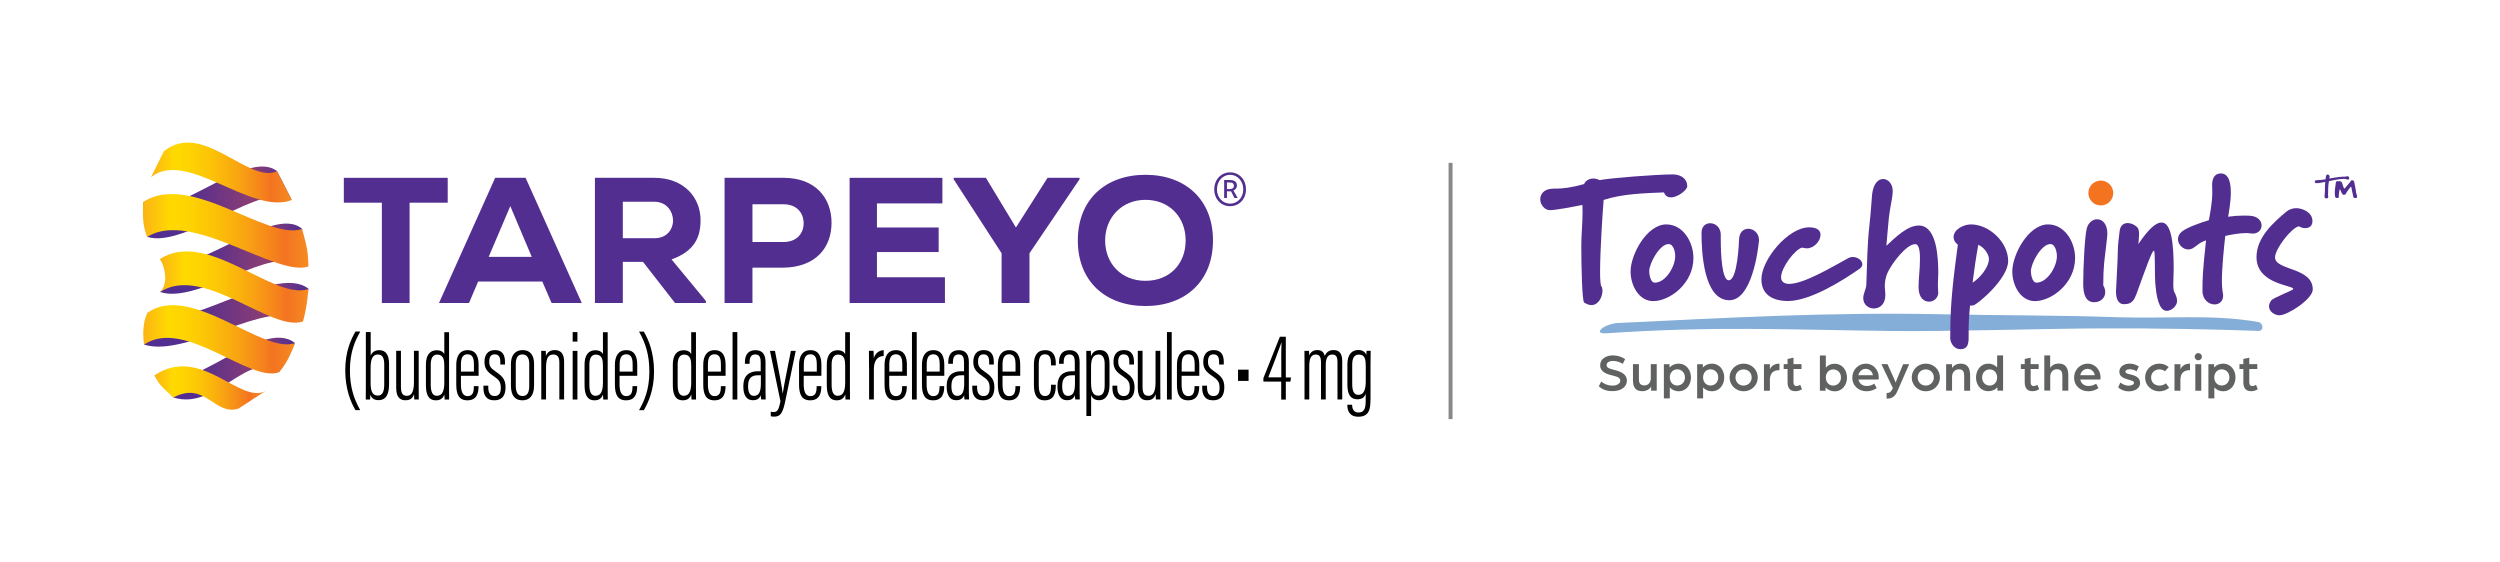 <?xml version="1.0" encoding="utf-8"?>
<!-- Generator: Adobe Illustrator 27.0.0, SVG Export Plug-In . SVG Version: 6.00 Build 0)  -->
<svg version="1.1" id="Layer_1" xmlns="http://www.w3.org/2000/svg" xmlns:xlink="http://www.w3.org/1999/xlink" x="0px" y="0px"
	 viewBox="0 0 315.5 70.89" style="enable-background:new 0 0 315.5 70.89;" xml:space="preserve">
<style type="text/css">
	.st0{fill:#84ADD8;}
	.st1{fill:#522E91;}
	.st2{fill:#F37321;}
	.st3{fill:#606262;}
	.st4{opacity:0.82;fill:#6D6E70;}
	.st5{fill:url(#SVGID_1_);}
	.st6{fill:url(#SVGID_00000147927704051079759040000008860760446316721554_);}
	.st7{fill:url(#SVGID_00000179630859414370783740000007616277453111664031_);}
	.st8{fill:url(#SVGID_00000107552911448554760190000011737137920613575048_);}
	.st9{fill:url(#SVGID_00000023970083228712758100000016563429931809493125_);}
	.st10{fill:url(#SVGID_00000057836666086402884220000013668502329027140248_);}
	.st11{fill:url(#SVGID_00000091001383617756869890000002327240810714490261_);}
	.st12{fill:url(#SVGID_00000141444061121755679200000006433115444717796227_);}
	.st13{fill:url(#SVGID_00000164500166449864290340000009818866041736902547_);}
</style>
<g>
	<path class="st0" d="M285.05,40.65c-5.75-1.04-11.73-0.4-17.9-0.62c-7.05-0.25-15.09-0.22-22.14-0.37
		c-14.05-0.29-26.71,0.43-40.76,1.1c-1.84,0.09-3.35,1.43-1.51,1.3c13.83-0.93,22.37-0.45,36.01-0.29
		c7.05,0.09,19.51-0.31,26.56-0.33c6.57-0.02,13.45,0.09,19.72,0.32C285.68,41.8,285.68,40.83,285.05,40.65L285.05,40.65z"/>
	<path class="st1" d="M210.87,24.91c-0.39,0-0.7-0.16-0.88-0.63c-2.51,0.11-5.16,0.16-7.61,0.95c-0.07,0.75-0.45,6.16-0.45,9.08
		c0,0.97,0.05,1.65,0.16,1.81c0.09,0.14,0.14,0.34,0.14,0.57c0,0.75-0.48,1.81-1.38,1.81c-0.27,0-0.57-0.09-0.93-0.32
		c-0.25-0.16-0.36-4.37-0.36-7.2c0-1.38,0.16-2.76,0.16-4.3c0-0.27-0.02-0.52-0.02-0.82c-1.22,0.25-3.38,0.66-4.1,0.66
		c-0.66,0-1.22-0.68-1.22-1.36c0-0.66,0.45-1.27,1.43-1.34c0.25-0.02,0.29-0.02,0.68-0.02c0.68,0,1.77-0.11,3.42-0.57
		c0.18-0.43,0.63-0.7,1.18-0.7c0.25,0,0.52,0.07,0.77,0.2c1.43-0.27,7.2-0.72,9.24-0.72c0.88,0,1.83,0.43,1.83,1.52
		C212.91,23.96,211.76,24.91,210.87,24.91z"/>
	<path class="st1" d="M208.63,38c-1.81,0-2.85-1.99-2.85-3.74c0-2.13,2.04-5.94,4.51-5.94c2.11,0,3.42,2.22,3.42,4.24
		C213.71,35.78,210.74,38,208.63,38z M210.58,30.8c-1.13,0-2.45,2.42-2.45,3.44c0,0.32,0.14,1.43,0.7,1.43
		c1.4,0,2.58-2.06,2.58-3.33C211.42,31.82,211.21,30.8,210.58,30.8z"/>
	<path class="st1" d="M218.24,37.89c-3.28,0-3.51-6.27-3.51-8.47c0-0.86,0.52-1.25,1.09-1.25c0.75,0,1.31,0.61,1.34,1.38v0.7
		c0,1.77,0.14,5.12,1,5.12c1.13,0,1.29-4.82,1.31-5.14c0.02-0.93,0.57-1.36,1.16-1.36c0.66,0,1.36,0.54,1.36,1.45
		C221.86,31.75,221.05,37.89,218.24,37.89z"/>
	<path class="st1" d="M222.29,35.24c0-2.45,3.35-6.55,6.03-6.55c0.66,0,1.43,0.18,1.43,0.95c0,0.77-0.82,1.7-1.72,1.7
		c-0.2,0-0.38-0.07-0.63-0.09c-0.88,0.25-2.63,2.51-2.63,3.76c0,0.54,0.43,0.82,1,0.82c1.97,0,5.71-2.31,7.5-3.26
		c0.16-0.09,0.36-0.14,0.54-0.14c0.61,0,1.22,0.43,1.22,0.91c0,0.2-0.09,0.39-0.34,0.57c-1.97,1.38-6.18,4.08-9.06,4.08
		C223.77,37.98,222.29,37.23,222.29,35.24z"/>
	<path class="st1" d="M243.43,38.07c-0.63,0-1.31-0.5-1.31-1.84c0-1,0.18-2.27,0.18-3.56c0-0.45,0-1.86-0.59-1.86
		c-1.13,0-2.92,2.4-3.44,3.49c-0.34,0.66-0.41,1.36-0.41,1.86c0,0.32,0.07,0.66,0.07,1.09c0,1.16-0.72,1.68-1.45,1.68
		c-0.68,0-1.34-0.48-1.34-1.31c0-0.59,0.36-1.09,0.39-1.7c0.11-2.92,0.11-4.96,0.39-7.48c0.2-1.74,0.25-3.06,0.34-3.92
		c0.16-1.38,0.79-1.93,1.38-1.93c0.63,0,1.22,0.59,1.22,1.52c0,0.86-0.32,1.9-0.48,3.33c-0.11,1.2-0.23,2.4-0.32,3.58
		c1.2-1.13,2.67-2.56,4.1-2.56c2.31,0,2.45,4.19,2.45,6.03c0,0.54-0.05,1-0.05,1.47c0,0.52,0.05,0.79,0.05,1.02
		C244.56,37.66,244.02,38.07,243.43,38.07z"/>
	<path class="st1" d="M249.07,38.52c-0.09,0.02-0.18,0.05-0.27,0.05c-0.07,0-0.11,0-0.18-0.02c-0.14,1.63-0.18,1.76-0.18,3.98
		c0,1.11-0.03,0.21-0.03,0.44c0,0.63-0.28,1.1-0.99,1.1c-0.82,0-1.21-0.74-1.29-1.23c-0.03-0.2,0,0.15,0-1.09
		c0-3.53,0.41-6.86,0.95-10.87c-0.36-0.27-0.54-0.61-0.54-0.95c0-1,1.29-1.61,2.2-1.61c2.27,0,4.69,2.22,4.69,4.62
		C253.42,35.21,249.55,38.41,249.07,38.52z M249.66,30.89c-0.29,1.59-0.52,3.17-0.72,4.78c0.82-0.5,2.06-1.86,2.06-3.01
		C251,32.2,250.52,31.27,249.66,30.89z"/>
	<path class="st1" d="M256.8,38c-1.81,0-2.85-1.99-2.85-3.74c0-2.13,2.04-5.94,4.51-5.94c2.11,0,3.42,2.22,3.42,4.24
		C261.87,35.78,258.91,38,256.8,38z M258.75,30.8c-1.13,0-2.45,2.42-2.45,3.44c0,0.32,0.14,1.43,0.7,1.43c1.4,0,2.58-2.06,2.58-3.33
		C259.59,31.82,259.38,30.8,258.75,30.8z"/>
	<path class="st1" d="M265.77,31.25c-0.16,1.45-0.34,2.29-0.34,4.76c0.18,0.29,0.25,0.61,0.25,0.86c0,0.79-0.66,1.27-1.38,1.27
		c-1,0-1.4-0.84-1.4-2.33c0-2.08,0.2-6.03,0.45-6.98c0.18-0.7,0.72-1.16,1.31-1.16c0.63,0,1.29,0.54,1.29,1.84
		C265.95,29.66,265.93,29.87,265.77,31.25z"/>
	<path class="st1" d="M268.08,38.39c-0.86,0-1.04-0.82-1.04-1.65c0-0.38,0.23-3.94,0.23-5.12c0-0.66,0.14-1.81,0.23-2.47
		c0.09-0.72,0.52-1,1-1c0.48,0,1,0.27,1.25,0.57c0.16,0.18,0.2,0.52,0.2,0.88c0,0.43-0.07,0.91-0.09,1.2
		c1.31-1.95,2.24-2.72,2.92-2.72c1.27,0,1.54,2.74,1.54,5.91c0,0.57-0.05,1.13-0.05,1.72c0,0.34,0,0.68,0.07,1.02
		c0.2,0.39,0.41,0.82,0.41,1.25c0,0.61-0.68,1.25-1.31,1.25c-1.06,0-1.31-2.15-1.4-3.01c-0.18-1.5,0-4.58-0.23-4.58
		c-0.23,0-1.02,2.24-2.17,5.41C269.35,37.82,269.08,38.39,268.08,38.39z"/>
	<path class="st1" d="M284.32,29.48c-0.27,0-0.57-0.07-0.75-0.07c-1.02,0-1.97,0.2-2.74,0.36c-0.16,1.36-0.43,4.03-0.43,5.75
		c0,0.97,0.16,1.54,0.16,1.77c0,0.77-0.52,1.13-1.09,1.13c-0.7,0-1.52-0.59-1.52-1.7c0-1.63,0.02-2.38,0.45-6.39
		c-0.7,0.23-0.86,0.43-1.59,0.95c-0.2,0.14-0.45,0.2-0.66,0.2c-0.68,0-1.29-0.63-1.29-1.29c0-0.34,0.14-0.68,0.5-0.97
		c0.63-0.52,2.51-1.18,3.4-1.43c0.11-0.63,0.43-2.2,0.43-3.49c0-0.32-0.02-0.63-0.02-0.91c0-0.7,0.18-1.5,1.11-1.5
		c0.97,0,1.25,1.13,1.25,2.38c0,1.22-0.25,2.54-0.34,3.08c0.66-0.09,1.25-0.14,1.86-0.14c0.29,0,0.59,0,0.93,0.02
		c0.97,0.07,1.43,0.66,1.43,1.22C285.41,28.98,285.03,29.46,284.32,29.48z"/>
	<path class="st1" d="M287.66,39.79c-0.54,0-1.31-0.43-1.31-1.13c0-0.2,0.07-0.45,0.27-0.73c0.25-0.38,2.79-1.27,2.79-1.47
		c0-0.48-4.64-0.57-4.64-4.01c0-2.49,2.13-4.37,3.78-5.75c0.32-0.27,0.82-0.43,1.22-0.43c0.86,0,2.06,0.57,2.06,1.61
		c0,0.48-0.23,0.91-0.91,0.91c-0.34,0-0.52-0.09-0.82-0.23c-0.97,0.23-2.99,2.85-2.99,3.92c0,1.68,4.76,1.22,4.76,4.05
		C291.87,37.73,288.72,39.79,287.66,39.79z"/>
	<circle class="st2" cx="265.12" cy="24.36" r="1.57"/>
	<g>
		<path class="st3" d="M201.77,48.75l0.3-0.6c0.36,0.29,0.8,0.51,1.46,0.51c0.47,0,0.95-0.22,0.95-0.62s-0.45-0.52-0.9-0.63
			c-0.81-0.19-1.64-0.45-1.64-1.32c0-0.82,0.78-1.24,1.59-1.24c0.63,0,1.12,0.18,1.56,0.47l-0.3,0.6c-0.39-0.25-0.8-0.37-1.25-0.37
			c-0.29,0-0.79,0.12-0.79,0.52c0,0.35,0.39,0.47,0.92,0.6c0.83,0.2,1.64,0.51,1.64,1.36c0,0.92-0.91,1.33-1.77,1.33
			C202.57,49.38,202.06,49.02,201.77,48.75z"/>
		<path class="st3" d="M206.08,47.99v-2.04h0.75v1.93c0,0.53,0.24,0.76,0.7,0.76c0.52,0,0.8-0.43,0.8-0.91v-1.78h0.75v3.35h-0.71
			v-0.51c-0.2,0.37-0.67,0.58-1.08,0.58C206.41,49.38,206.08,48.88,206.08,47.99z"/>
		<path class="st3" d="M209.98,45.96h0.72v0.42c0.27-0.31,0.68-0.49,1.15-0.49c0.92,0,1.55,0.78,1.55,1.74
			c0,0.97-0.63,1.75-1.55,1.75c-0.45,0-0.85-0.18-1.12-0.49v1.39h-0.75V45.96z M212.64,47.63c0-0.59-0.41-1.02-0.98-1.02
			c-0.53,0-0.93,0.42-0.93,1.02c0,0.59,0.39,1.02,0.93,1.02C212.23,48.65,212.64,48.22,212.64,47.63z"/>
		<path class="st3" d="M214.18,45.96h0.72v0.42c0.27-0.31,0.68-0.49,1.15-0.49c0.92,0,1.55,0.78,1.55,1.74
			c0,0.97-0.63,1.75-1.55,1.75c-0.45,0-0.85-0.18-1.12-0.49v1.39h-0.75V45.96z M216.84,47.63c0-0.59-0.41-1.02-0.98-1.02
			c-0.53,0-0.93,0.42-0.93,1.02c0,0.59,0.39,1.02,0.93,1.02C216.43,48.65,216.84,48.22,216.84,47.63z"/>
		<path class="st3" d="M218.27,47.64c0-0.98,0.79-1.75,1.78-1.75c0.99,0,1.78,0.77,1.78,1.75c0,0.97-0.79,1.74-1.78,1.74
			C219.06,49.38,218.27,48.6,218.27,47.64z M221.06,47.64c0-0.59-0.44-1.02-1.02-1.02c-0.58,0-1.02,0.43-1.02,1.02
			c0,0.58,0.44,1.02,1.02,1.02C220.62,48.65,221.06,48.22,221.06,47.64z"/>
		<path class="st3" d="M222.61,45.96h0.75v0.66c0.13-0.34,0.49-0.73,1.21-0.73v0.82c-0.74,0-1.21,0.35-1.21,1.23v1.37h-0.75V45.96z"
			/>
		<path class="st3" d="M225.59,48.23v-1.66h-0.49v-0.62h0.49V45.3l0.75-0.16v0.81h1.01v0.62h-1.01v1.68c0,0.36,0.17,0.47,0.36,0.47
			c0.26,0,0.49-0.16,0.49-0.16l0.22,0.56c-0.16,0.1-0.43,0.25-0.81,0.25C225.92,49.38,225.59,49,225.59,48.23z"/>
		<path class="st3" d="M230.39,48.89v0.42h-0.72v-4.45h0.75v1.53c0.26-0.31,0.66-0.49,1.12-0.49c0.92,0,1.55,0.78,1.55,1.75
			c0,0.96-0.63,1.74-1.55,1.74C231.08,49.38,230.66,49.2,230.39,48.89z M232.33,47.64c0-0.59-0.41-1.02-0.98-1.02
			c-0.54,0-0.93,0.43-0.93,1.02c0,0.6,0.4,1.02,0.93,1.02C231.92,48.65,232.33,48.22,232.33,47.64z"/>
		<path class="st3" d="M233.76,47.64c0-0.96,0.75-1.75,1.73-1.75c0.89,0,1.61,0.78,1.61,1.72c0,0.14-0.02,0.29-0.02,0.29h-2.54
			c0.11,0.54,0.54,0.81,1.04,0.81c0.34,0,0.69-0.1,0.96-0.29l0.3,0.56c-0.38,0.26-0.83,0.4-1.27,0.4
			C234.61,49.38,233.76,48.74,233.76,47.64z M236.36,47.35c-0.07-0.48-0.46-0.8-0.92-0.8c-0.43,0-0.81,0.32-0.91,0.8H236.36z"/>
		<path class="st3" d="M238.07,49.6c0.4,0,0.57-0.14,0.74-0.48l0.07-0.14l-1.45-3.03h0.77l0.81,1.79c0.1,0.22,0.22,0.53,0.22,0.53
			s0.15-0.39,0.22-0.56l0.73-1.75h0.76l-1.53,3.5c-0.35,0.78-0.93,0.85-1.32,0.85V49.6z"/>
		<path class="st3" d="M241.26,47.64c0-0.98,0.79-1.75,1.78-1.75c0.99,0,1.78,0.77,1.78,1.75c0,0.97-0.79,1.74-1.78,1.74
			C242.05,49.38,241.26,48.6,241.26,47.64z M244.05,47.64c0-0.59-0.44-1.02-1.02-1.02c-0.58,0-1.02,0.43-1.02,1.02
			c0,0.58,0.44,1.02,1.02,1.02C243.61,48.65,244.05,48.22,244.05,47.64z"/>
		<path class="st3" d="M245.6,45.96h0.75v0.48c0.25-0.37,0.64-0.55,1.08-0.55c0.91,0,1.2,0.6,1.2,1.5v1.92h-0.75v-1.83
			c0-0.55-0.12-0.87-0.68-0.87c-0.49,0-0.85,0.39-0.85,0.94v1.75h-0.75V45.96z"/>
		<path class="st3" d="M249.37,47.64c0-0.97,0.63-1.75,1.55-1.75c0.45,0,0.85,0.18,1.12,0.49v-1.53h0.75v4.45h-0.72v-0.42
			c-0.27,0.31-0.68,0.49-1.15,0.49C250,49.38,249.37,48.6,249.37,47.64z M252.04,47.64c0-0.59-0.39-1.02-0.93-1.02
			c-0.57,0-0.97,0.43-0.97,1.02c0,0.59,0.41,1.02,0.97,1.02C251.64,48.65,252.04,48.23,252.04,47.64z"/>
		<path class="st3" d="M255.52,48.23v-1.66h-0.49v-0.62h0.49V45.3l0.75-0.16v0.81h1.01v0.62h-1.01v1.68c0,0.36,0.17,0.47,0.36,0.47
			c0.26,0,0.49-0.16,0.49-0.16l0.22,0.56c-0.16,0.1-0.43,0.25-0.81,0.25C255.85,49.38,255.52,49,255.52,48.23z"/>
		<path class="st3" d="M257.98,44.85h0.75v1.58c0.24-0.37,0.63-0.55,1.08-0.55c0.88,0,1.21,0.58,1.21,1.5v1.92h-0.75v-1.83
			c0-0.55-0.15-0.87-0.7-0.87c-0.52,0-0.83,0.41-0.83,0.93v1.76h-0.75V44.85z"/>
		<path class="st3" d="M261.75,47.64c0-0.96,0.75-1.75,1.73-1.75c0.89,0,1.61,0.78,1.61,1.72c0,0.14-0.02,0.29-0.02,0.29h-2.54
			c0.11,0.54,0.54,0.81,1.04,0.81c0.34,0,0.69-0.1,0.96-0.29l0.3,0.56c-0.38,0.26-0.83,0.4-1.27,0.4
			C262.6,49.38,261.75,48.74,261.75,47.64z M264.36,47.35c-0.07-0.48-0.46-0.8-0.92-0.8c-0.43,0-0.81,0.32-0.91,0.8H264.36z"/>
		<path class="st3" d="M267.31,48.89l0.28-0.62c0.22,0.18,0.56,0.4,1.06,0.4c0.3,0,0.66-0.12,0.66-0.35c0-0.24-0.34-0.3-0.67-0.4
			c-0.64-0.18-1.18-0.37-1.18-1.02c0-0.66,0.67-1.01,1.26-1.01c0.5,0,0.83,0.13,1.2,0.35l-0.28,0.61c-0.3-0.17-0.58-0.25-0.91-0.25
			c-0.25,0-0.5,0.12-0.5,0.29c0,0.23,0.28,0.28,0.58,0.35c0.62,0.13,1.27,0.39,1.27,1.08c0,0.79-0.81,1.07-1.43,1.07
			C267.97,49.38,267.49,49.06,267.31,48.89z"/>
		<path class="st3" d="M270.71,47.64c0-0.98,0.79-1.75,1.78-1.75c0.46,0,0.88,0.16,1.2,0.43l-0.47,0.54
			c-0.17-0.16-0.42-0.24-0.72-0.24c-0.59,0-1.03,0.43-1.03,1.02c0,0.58,0.41,1.02,1.05,1.02c0.31,0,0.62-0.11,0.82-0.29l0.41,0.57
			c-0.33,0.28-0.78,0.45-1.27,0.45C271.5,49.38,270.71,48.61,270.71,47.64z"/>
		<path class="st3" d="M274.42,45.96h0.75v0.66c0.13-0.34,0.49-0.73,1.21-0.73v0.82c-0.74,0-1.21,0.35-1.21,1.23v1.37h-0.75V45.96z"
			/>
		<path class="st3" d="M276.97,45.02c0-0.25,0.2-0.46,0.45-0.46c0.25,0,0.46,0.21,0.46,0.46s-0.21,0.45-0.46,0.45
			C277.17,45.47,276.97,45.27,276.97,45.02z M277.05,45.96h0.75v3.35h-0.75V45.96z"/>
		<path class="st3" d="M278.7,45.96h0.72v0.42c0.27-0.31,0.68-0.49,1.15-0.49c0.92,0,1.55,0.78,1.55,1.74
			c0,0.97-0.63,1.75-1.55,1.75c-0.45,0-0.85-0.18-1.12-0.49v1.39h-0.75V45.96z M281.35,47.63c0-0.59-0.41-1.02-0.98-1.02
			c-0.53,0-0.93,0.42-0.93,1.02c0,0.59,0.39,1.02,0.93,1.02C280.94,48.65,281.35,48.22,281.35,47.63z"/>
		<path class="st3" d="M283.11,48.23v-1.66h-0.49v-0.62h0.49V45.3l0.75-0.16v0.81h1.01v0.62h-1.01v1.68c0,0.36,0.17,0.47,0.36,0.47
			c0.26,0,0.49-0.16,0.49-0.16l0.22,0.56c-0.16,0.1-0.43,0.25-0.81,0.25C283.44,49.38,283.11,49,283.11,48.23z"/>
	</g>
	<rect x="182.81" y="20.55" class="st4" width="0.5" height="32.34"/>
	<g>
		<path class="st1" d="M296.3,22.67c-0.04,0-0.1-0.01-0.15-0.04c-0.1-0.04-0.2-0.06-0.34-0.06c-0.13,0-0.3,0.02-0.53,0.04
			c-0.47,0.06-0.95,0.16-1.36,0.25c-0.04,0.19-0.07,0.42-0.09,0.66c-0.01,0.17-0.03,0.7-0.03,0.99v0.18
			c0.01,0.04,0.03,0.1,0.03,0.15c0,0.1-0.04,0.18-0.22,0.2h-0.04c-0.17,0-0.22-0.15-0.22-0.28c0-0.06,0.01-0.11,0.02-0.15
			c0.03-0.11,0.04-0.78,0.04-1.11c0-0.1,0.02-0.31,0.04-0.54l-0.39,0.07c-0.34,0.06-0.57,0.09-0.71,0.09
			c-0.13,0-0.23-0.07-0.23-0.22c0-0.17,0.24-0.15,0.39-0.17c0.29-0.02,0.46-0.01,0.97-0.1c0.04-0.27,0.07-0.5,0.09-0.51
			c0.04-0.04,0.1-0.1,0.18-0.1c0.06,0,0.14,0.03,0.24,0.16c0.01,0.01,0.01,0.04,0.01,0.06c0,0.06-0.02,0.16-0.04,0.3l0.1-0.03
			c0.14-0.03,1.14-0.2,1.57-0.21c0.44-0.01,0.38,0,0.53-0.05c0.03-0.01,0.04-0.02,0.07-0.02c0.13,0,0.25,0.15,0.25,0.24
			S296.43,22.67,296.3,22.67z M297.23,25c-0.17,0-0.26-0.15-0.26-0.23c0-0.09-0.08-0.4-0.14-0.65c-0.06-0.29-0.06-0.54-0.15-0.55
			c-0.05-0.01-0.37,0.46-0.52,0.68c-0.1,0.16-0.12,0.34-0.37,0.34c-0.21,0-0.33-0.36-0.42-0.59c-0.03-0.07-0.05-0.1-0.07-0.1
			c-0.04,0-0.06,0.1-0.07,0.15c-0.06,0.29-0.07,0.51-0.07,0.64v0.15c0,0.12-0.08,0.15-0.24,0.15c-0.17,0-0.22-0.08-0.25-0.28
			c-0.01-0.1-0.02-0.23-0.02-0.38c0-0.24,0.02-0.51,0.06-0.73c0.09-0.42,0.01-0.73,0.26-0.74c0.06,0,0.08,0.03,0.13,0.03
			c0.05,0,0.09-0.03,0.16-0.03c0.1,0,0.24,0.06,0.31,0.22c0.04,0.09,0.2,0.73,0.29,0.73c0.08-0.02,0.59-0.71,0.7-0.81
			c0.1-0.1,0.1-0.25,0.26-0.25h0.05c0.2,0.04,0.22,0.15,0.24,0.26c0.04,0.26,0.14,0.73,0.18,0.91c0.04,0.18,0,0.26,0.08,0.51
			c0.04,0.14,0.1,0.27,0.1,0.37C297.48,24.93,297.39,25,297.23,25z"/>
	</g>
	<g>
		<polygon class="st1" points="48.19,25.58 43.39,25.58 43.39,22.44 56.5,22.44 56.5,25.58 51.69,25.58 51.69,38.24 48.19,38.24 		
			"/>
		<path class="st1" d="M68.44,35.53h-8.1l-1.15,2.71H55.4l7.09-15.8h3.84l7.09,15.8h-3.81L68.44,35.53z M64.4,26.01l-2.73,6.41h5.44
			L64.4,26.01z"/>
		<path class="st1" d="M89.09,38.24h-3.9l-4.04-5.19H78.6v5.19h-3.52v-15.8h7.49c3.81,0,5.84,2.55,5.84,5.33
			c0,2.05-0.65,3.88-3.66,4.97l4.33,5.24V38.24z M78.6,25.46v4.6h4.02c1.63,0,2.32-1.22,2.32-2.21c0-1.08-0.74-2.39-2.37-2.39H78.6z
			"/>
		<path class="st1" d="M94.96,33.77v4.47h-3.52v-15.8h7.45c4.06,0,6.05,2.6,6.05,5.67c0,3.18-2.03,5.6-6.05,5.67H94.96z
			 M94.96,30.54h3.93c1.69,0,2.53-1.11,2.53-2.37c0-1.26-0.84-2.39-2.53-2.39h-3.93V30.54z"/>
		<polygon class="st1" points="119.25,38.24 107.22,38.24 107.22,22.44 118.93,22.44 118.93,25.67 110.67,25.67 110.67,28.71 
			118.46,28.71 118.46,31.81 110.67,31.81 110.67,34.99 119.25,34.99 		"/>
		<polygon class="st1" points="128.21,28.71 132.2,22.44 136.24,22.44 136.24,22.62 129.92,31.96 129.92,38.24 126.4,38.24 
			126.4,31.96 120.35,22.62 120.35,22.44 124.42,22.44 		"/>
		<path class="st1" d="M144.55,38.62c-5.06,0-8.53-3.14-8.53-8.28s3.48-8.28,8.53-8.28c5.06,0,8.53,3.14,8.53,8.28
			S149.6,38.62,144.55,38.62 M144.55,25.22c-3,0-5.08,2.26-5.08,5.12c0,2.96,2.08,5.1,5.08,5.1c3.07,0,5.08-2.14,5.08-5.1
			C149.63,27.45,147.62,25.22,144.55,25.22"/>
		<g>
			<path d="M45.46,41.85c-0.65,1.16-1.3,2.56-1.3,4.88c0,2.13,0.5,3.59,1.3,5.03h-0.6c-0.6-1.01-1.29-2.65-1.29-5.05
				c0-2.33,0.72-3.89,1.29-4.87H45.46z"/>
			<path d="M46.18,41.91h0.6v2.97c0.15-0.38,0.47-0.69,1.1-0.69c0.86,0,1.22,0.7,1.22,1.72v2.54c0,1.15-0.27,2.05-1.35,2.05
				c-0.56,0-0.88-0.28-1.02-0.7c0,0.26,0,0.42-0.03,0.62h-0.54c0.01-0.3,0.01-0.85,0.01-1.65V41.91z M48.49,48.54v-2.55
				c0-0.8-0.22-1.25-0.78-1.25c-0.84,0-0.94,0.85-0.94,1.8v1.78c0,1.11,0.26,1.6,0.91,1.6C48.22,49.93,48.49,49.49,48.49,48.54z"/>
			<path d="M52.84,48.85c0,0.72,0,1.29,0.01,1.56h-0.57c-0.01-0.1-0.03-0.43-0.03-0.68c-0.17,0.57-0.53,0.78-1.07,0.78
				c-0.46,0-1.18-0.14-1.18-1.55v-4.69h0.6v4.53c0,0.84,0.22,1.15,0.74,1.15c0.45,0,0.9-0.27,0.9-1.7v-3.98h0.6V48.85z"/>
			<path d="M56.67,41.91v7.01c0,0.58,0,1.14,0.01,1.5h-0.57c-0.01-0.09-0.03-0.43-0.03-0.62c-0.14,0.36-0.41,0.72-1.06,0.72
				c-0.98,0-1.27-0.77-1.27-1.94v-2.59c0-1.1,0.45-1.79,1.36-1.79c0.61,0,0.85,0.28,0.96,0.48v-2.76H56.67z M54.36,46.01v2.54
				c0,0.93,0.23,1.4,0.78,1.4c0.74,0,0.93-0.73,0.93-1.68v-2.11c0-0.68-0.07-1.41-0.9-1.41C54.6,44.75,54.36,45.24,54.36,46.01z"/>
			<path d="M58.17,47.42v1.08c0,0.71,0.13,1.49,0.84,1.49c0.65,0,0.79-0.5,0.79-1.19v-0.07h0.59v0.06c0,0.76-0.19,1.73-1.4,1.73
				c-1.08,0-1.41-0.75-1.41-2v-2.48c0-1,0.37-1.85,1.44-1.85c1.09,0,1.38,0.87,1.38,1.86c0,0.32,0,1.03,0,1.38H58.17z M59.81,46.9
				v-0.87c0-0.58-0.06-1.32-0.8-1.32c-0.71,0-0.84,0.62-0.84,1.33v0.86H59.81z"/>
			<path d="M61.62,48.66v0.26c0,0.75,0.33,1.06,0.8,1.06c0.56,0,0.78-0.36,0.78-1.03c0-0.73-0.22-1.02-0.89-1.47
				c-0.81-0.54-1.17-0.96-1.17-1.8c0-0.81,0.35-1.5,1.31-1.5c1.04,0,1.28,0.73,1.28,1.51v0.31h-0.59v-0.31
				c0-0.59-0.16-0.97-0.71-0.97c-0.49,0-0.69,0.33-0.69,0.91c0,0.57,0.17,0.82,0.82,1.27c0.78,0.53,1.24,0.95,1.24,1.96
				c0,1.07-0.44,1.66-1.42,1.66c-1.08,0-1.37-0.75-1.37-1.57v-0.28H61.62z"/>
			<path d="M67.4,45.92v2.72c0,1.34-0.61,1.88-1.48,1.88c-0.85,0-1.44-0.51-1.44-1.83v-2.77c0-1.08,0.53-1.74,1.48-1.74
				C66.93,44.18,67.4,44.85,67.4,45.92z M65.09,45.93v2.78c0,0.79,0.28,1.27,0.85,1.27c0.53,0,0.85-0.35,0.85-1.27v-2.78
				c0-0.7-0.25-1.2-0.85-1.2C65.34,44.72,65.09,45.17,65.09,45.93z"/>
			<path d="M68.31,46.13c0-1.22,0-1.53-0.01-1.85h0.57c0.01,0.14,0.03,0.33,0.03,0.65c0.18-0.52,0.57-0.75,1.12-0.75
				c0.62,0,1.17,0.33,1.17,1.44v4.79h-0.6v-4.67c0-0.62-0.21-1-0.73-1c-0.57,0-0.95,0.27-0.95,1.67v4h-0.6V46.13z"/>
			<path d="M72.27,44.28h0.6v6.14h-0.6V44.28z M72.27,41.91h0.6v1.2h-0.6V41.91z"/>
			<path d="M76.69,41.91v7.01c0,0.58,0,1.14,0.01,1.5h-0.57c-0.01-0.09-0.03-0.43-0.03-0.62c-0.14,0.36-0.41,0.72-1.06,0.72
				c-0.98,0-1.27-0.77-1.27-1.94v-2.59c0-1.1,0.45-1.79,1.36-1.79c0.61,0,0.85,0.28,0.96,0.48v-2.76H76.69z M74.38,46.01v2.54
				c0,0.93,0.23,1.4,0.78,1.4c0.74,0,0.93-0.73,0.93-1.68v-2.11c0-0.68-0.07-1.41-0.9-1.41C74.63,44.75,74.38,45.24,74.38,46.01z"/>
			<path d="M78.19,47.42v1.08c0,0.71,0.13,1.49,0.84,1.49c0.65,0,0.79-0.5,0.79-1.19v-0.07h0.59v0.06c0,0.76-0.19,1.73-1.4,1.73
				c-1.08,0-1.41-0.75-1.41-2v-2.48c0-1,0.37-1.85,1.44-1.85c1.09,0,1.38,0.87,1.38,1.86c0,0.32,0,1.03,0,1.38H78.19z M79.84,46.9
				v-0.87c0-0.58-0.06-1.32-0.8-1.32c-0.71,0-0.84,0.62-0.84,1.33v0.86H79.84z"/>
			<path d="M80.65,51.76c0.65-1.16,1.3-2.56,1.3-4.88c0-2.13-0.5-3.59-1.3-5.03h0.6c0.6,1.01,1.29,2.65,1.29,5.05
				c0,2.33-0.72,3.89-1.29,4.87H80.65z"/>
			<path d="M87.83,41.91v7.01c0,0.58,0,1.14,0.01,1.5h-0.57c-0.01-0.09-0.03-0.43-0.03-0.62c-0.14,0.36-0.41,0.72-1.06,0.72
				c-0.98,0-1.27-0.77-1.27-1.94v-2.59c0-1.1,0.45-1.79,1.36-1.79c0.61,0,0.85,0.28,0.96,0.48v-2.76H87.83z M85.52,46.01v2.54
				c0,0.93,0.23,1.4,0.78,1.4c0.74,0,0.93-0.73,0.93-1.68v-2.11c0-0.68-0.07-1.41-0.9-1.41C85.77,44.75,85.52,45.24,85.52,46.01z"/>
			<path d="M89.34,47.42v1.08c0,0.71,0.13,1.49,0.84,1.49c0.65,0,0.79-0.5,0.79-1.19v-0.07h0.59v0.06c0,0.76-0.19,1.73-1.4,1.73
				c-1.08,0-1.41-0.75-1.41-2v-2.48c0-1,0.37-1.85,1.44-1.85c1.09,0,1.38,0.87,1.38,1.86c0,0.32,0,1.03,0,1.38H89.34z M90.98,46.9
				v-0.87c0-0.58-0.06-1.32-0.8-1.32c-0.71,0-0.84,0.62-0.84,1.33v0.86H90.98z"/>
			<path d="M92.45,50.42v-8.51h0.6v8.51H92.45z"/>
			<path d="M96.61,49.49c0,0.44,0.01,0.78,0.02,0.92h-0.57c-0.03-0.17-0.05-0.42-0.05-0.53c-0.19,0.51-0.6,0.63-1,0.63
				c-0.86,0-1.2-0.74-1.2-1.7V48.7c0-1.3,0.75-1.85,1.83-1.85c0.12,0,0.21,0,0.36,0v-1.1c0-0.61-0.12-1.02-0.68-1.02
				c-0.56,0-0.72,0.42-0.72,0.97v0.21h-0.59v-0.2c0-0.83,0.33-1.52,1.33-1.52c0.99,0,1.27,0.68,1.27,1.53V49.49z M96.02,47.36
				c-0.09,0-0.26,0-0.37,0c-0.79,0-1.24,0.35-1.24,1.32v0.11c0,0.63,0.18,1.17,0.73,1.17c0.67,0,0.88-0.57,0.88-1.55V47.36z"/>
			<path d="M97.8,44.28c0.46,2.39,0.91,4.69,0.97,5.34h0.02c0.13-0.95,0.66-3.45,1.02-5.34h0.61l-1.35,6.49
				c-0.35,1.67-0.78,1.81-1.43,1.81c-0.12,0-0.28-0.02-0.37-0.05l0-0.57c0.07,0.02,0.23,0.04,0.33,0.04c0.49,0,0.68-0.23,0.89-1.37
				l-1.32-6.35H97.8z"/>
			<path d="M101.43,47.42v1.08c0,0.71,0.13,1.49,0.84,1.49c0.65,0,0.79-0.5,0.79-1.19v-0.07h0.59v0.06c0,0.76-0.19,1.73-1.4,1.73
				c-1.08,0-1.41-0.75-1.41-2v-2.48c0-1,0.37-1.85,1.44-1.85c1.09,0,1.38,0.87,1.38,1.86c0,0.32,0,1.03,0,1.38H101.43z M103.08,46.9
				v-0.87c0-0.58-0.06-1.32-0.8-1.32c-0.71,0-0.84,0.62-0.84,1.33v0.86H103.08z"/>
			<path d="M107.26,41.91v7.01c0,0.58,0,1.14,0.01,1.5h-0.57c-0.01-0.09-0.03-0.43-0.03-0.62c-0.14,0.36-0.41,0.72-1.06,0.72
				c-0.98,0-1.27-0.77-1.27-1.94v-2.59c0-1.1,0.45-1.79,1.36-1.79c0.61,0,0.85,0.28,0.96,0.48v-2.76H107.26z M104.95,46.01v2.54
				c0,0.93,0.23,1.4,0.78,1.4c0.74,0,0.93-0.73,0.93-1.68v-2.11c0-0.68-0.07-1.41-0.9-1.41C105.2,44.75,104.95,45.24,104.95,46.01z"
				/>
			<path d="M109.67,46.37c0-0.97,0-1.61-0.01-2.1h0.58c0.01,0.19,0.03,0.46,0.03,0.93c0.22-0.7,0.74-0.99,1.25-1.01v0.74
				c-0.8,0.01-1.24,0.63-1.24,1.64v3.84h-0.6V46.37z"/>
			<path d="M112.22,47.42v1.08c0,0.71,0.13,1.49,0.84,1.49c0.65,0,0.79-0.5,0.79-1.19v-0.07h0.59v0.06c0,0.76-0.19,1.73-1.4,1.73
				c-1.08,0-1.41-0.75-1.41-2v-2.48c0-1,0.37-1.85,1.44-1.85c1.09,0,1.38,0.87,1.38,1.86c0,0.32,0,1.03,0,1.38H112.22z M113.87,46.9
				v-0.87c0-0.58-0.06-1.32-0.8-1.32c-0.71,0-0.84,0.62-0.84,1.33v0.86H113.87z"/>
			<path d="M115.09,50.42v-8.51h0.6v8.51H115.09z"/>
			<path d="M116.94,47.42v1.08c0,0.71,0.13,1.49,0.84,1.49c0.65,0,0.79-0.5,0.79-1.19v-0.07h0.59v0.06c0,0.76-0.19,1.73-1.4,1.73
				c-1.08,0-1.41-0.75-1.41-2v-2.48c0-1,0.37-1.85,1.44-1.85c1.09,0,1.38,0.87,1.38,1.86c0,0.32,0,1.03,0,1.38H116.94z M118.59,46.9
				v-0.87c0-0.58-0.06-1.32-0.8-1.32c-0.71,0-0.84,0.62-0.84,1.33v0.86H118.59z"/>
			<path d="M122.27,49.49c0,0.44,0.01,0.78,0.02,0.92h-0.57c-0.03-0.17-0.05-0.42-0.05-0.53c-0.19,0.51-0.6,0.63-1,0.63
				c-0.86,0-1.2-0.74-1.2-1.7V48.7c0-1.3,0.75-1.85,1.83-1.85c0.12,0,0.21,0,0.36,0v-1.1c0-0.61-0.12-1.02-0.68-1.02
				c-0.56,0-0.72,0.42-0.72,0.97v0.21h-0.59v-0.2c0-0.83,0.33-1.52,1.33-1.52c0.99,0,1.27,0.68,1.27,1.53V49.49z M121.68,47.36
				c-0.09,0-0.26,0-0.37,0c-0.79,0-1.24,0.35-1.24,1.32v0.11c0,0.63,0.18,1.17,0.73,1.17c0.67,0,0.88-0.57,0.88-1.55V47.36z"/>
			<path d="M123.31,48.66v0.26c0,0.75,0.33,1.06,0.8,1.06c0.56,0,0.78-0.36,0.78-1.03c0-0.73-0.22-1.02-0.89-1.47
				c-0.81-0.54-1.17-0.96-1.17-1.8c0-0.81,0.35-1.5,1.31-1.5c1.03,0,1.28,0.73,1.28,1.51v0.31h-0.59v-0.31
				c0-0.59-0.16-0.97-0.71-0.97c-0.49,0-0.69,0.33-0.69,0.91c0,0.57,0.17,0.82,0.82,1.27c0.78,0.53,1.24,0.95,1.24,1.96
				c0,1.07-0.44,1.66-1.42,1.66c-1.08,0-1.37-0.75-1.37-1.57v-0.28H123.31z"/>
			<path d="M126.52,47.42v1.08c0,0.71,0.13,1.49,0.84,1.49c0.65,0,0.79-0.5,0.79-1.19v-0.07h0.59v0.06c0,0.76-0.19,1.73-1.4,1.73
				c-1.08,0-1.41-0.75-1.41-2v-2.48c0-1,0.37-1.85,1.44-1.85c1.09,0,1.38,0.87,1.38,1.86c0,0.32,0,1.03,0,1.38H126.52z M128.16,46.9
				v-0.87c0-0.58-0.06-1.32-0.8-1.32c-0.71,0-0.84,0.62-0.84,1.33v0.86H128.16z"/>
			<path d="M133.24,48.55v0.09c0,1.03-0.26,1.88-1.4,1.88c-1.04,0-1.36-0.75-1.36-1.97v-2.58c0-1.07,0.41-1.78,1.41-1.78
				c1.08,0,1.35,0.8,1.35,1.66v0.26h-0.6v-0.18c0-0.62-0.1-1.22-0.76-1.22c-0.56,0-0.79,0.41-0.79,1.29v2.61
				c0,0.65,0.12,1.37,0.77,1.37c0.55,0,0.78-0.34,0.78-1.31v-0.12H133.24z"/>
			<path d="M136.25,49.49c0,0.44,0.01,0.78,0.02,0.92h-0.57c-0.03-0.17-0.05-0.42-0.05-0.53c-0.19,0.51-0.6,0.63-1,0.63
				c-0.86,0-1.2-0.74-1.2-1.7V48.7c0-1.3,0.75-1.85,1.83-1.85c0.12,0,0.21,0,0.36,0v-1.1c0-0.61-0.12-1.02-0.68-1.02
				c-0.56,0-0.72,0.42-0.72,0.97v0.21h-0.59v-0.2c0-0.83,0.33-1.52,1.33-1.52c0.99,0,1.27,0.68,1.27,1.53V49.49z M135.66,47.36
				c-0.09,0-0.26,0-0.37,0c-0.79,0-1.24,0.35-1.24,1.32v0.11c0,0.63,0.18,1.17,0.73,1.17c0.67,0,0.88-0.57,0.88-1.55V47.36z"/>
			<path d="M137.7,49.87v2.63h-0.6v-6.44c0-0.84,0-1.38-0.01-1.78h0.57c0.01,0.14,0.03,0.36,0.03,0.69c0.13-0.42,0.46-0.79,1.1-0.79
				c0.83,0,1.23,0.54,1.23,1.76v2.67c0,1.32-0.57,1.9-1.3,1.9C138.06,50.51,137.81,50.16,137.7,49.87z M139.41,48.63v-2.71
				c0-0.87-0.33-1.18-0.76-1.18c-0.81,0-0.96,0.74-0.96,1.6v1.92c0,0.78,0.09,1.67,0.91,1.67
				C139.16,49.95,139.41,49.48,139.41,48.63z"/>
			<path d="M141,48.66v0.26c0,0.75,0.33,1.06,0.8,1.06c0.56,0,0.78-0.36,0.78-1.03c0-0.73-0.22-1.02-0.89-1.47
				c-0.81-0.54-1.17-0.96-1.17-1.8c0-0.81,0.35-1.5,1.31-1.5c1.04,0,1.28,0.73,1.28,1.51v0.31h-0.59v-0.31
				c0-0.59-0.16-0.97-0.71-0.97c-0.49,0-0.69,0.33-0.69,0.91c0,0.57,0.17,0.82,0.82,1.27c0.78,0.53,1.24,0.95,1.24,1.96
				c0,1.07-0.44,1.66-1.42,1.66c-1.08,0-1.37-0.75-1.37-1.57v-0.28H141z"/>
			<path d="M146.43,48.85c0,0.72,0,1.29,0.01,1.56h-0.57c-0.01-0.1-0.03-0.43-0.03-0.68c-0.17,0.57-0.53,0.78-1.07,0.78
				c-0.46,0-1.18-0.14-1.18-1.55v-4.69h0.6v4.53c0,0.84,0.22,1.15,0.74,1.15c0.45,0,0.9-0.27,0.9-1.7v-3.98h0.6V48.85z"/>
			<path d="M147.27,50.42v-8.51h0.6v8.51H147.27z"/>
			<path d="M149.12,47.42v1.08c0,0.71,0.13,1.49,0.84,1.49c0.65,0,0.79-0.5,0.79-1.19v-0.07h0.59v0.06c0,0.76-0.19,1.73-1.4,1.73
				c-1.08,0-1.41-0.75-1.41-2v-2.48c0-1,0.37-1.85,1.44-1.85c1.09,0,1.38,0.87,1.38,1.86c0,0.32,0,1.03,0,1.38H149.12z M150.77,46.9
				v-0.87c0-0.58-0.06-1.32-0.8-1.32c-0.71,0-0.84,0.62-0.84,1.33v0.86H150.77z"/>
			<path d="M152.33,48.66v0.26c0,0.75,0.33,1.06,0.8,1.06c0.56,0,0.78-0.36,0.78-1.03c0-0.73-0.22-1.02-0.89-1.47
				c-0.81-0.54-1.17-0.96-1.17-1.8c0-0.81,0.35-1.5,1.31-1.5c1.04,0,1.28,0.73,1.28,1.51v0.31h-0.59v-0.31
				c0-0.59-0.16-0.97-0.71-0.97c-0.49,0-0.69,0.33-0.69,0.91c0,0.57,0.17,0.82,0.82,1.27c0.78,0.53,1.24,0.95,1.24,1.96
				c0,1.07-0.44,1.66-1.42,1.66c-1.08,0-1.37-0.75-1.37-1.57v-0.28H152.33z"/>
			<path d="M157.57,46.65v1.42h-1.33v-1.42H157.57z"/>
			<path d="M161.69,50.42v-2.26h-2.25v-0.44l2.08-5.22h0.75v5.14h0.65l-0.07,0.53h-0.58v2.26H161.69z M161.69,45.37
				c0-0.72,0.02-1.45,0.04-2.16h-0.01c-0.5,1.42-1.12,3.02-1.66,4.41h1.64V45.37z"/>
			<path d="M164.63,46.04c0-1.04,0-1.45-0.01-1.76h0.57c0.03,0.17,0.03,0.4,0.03,0.6c0.16-0.42,0.48-0.7,1.03-0.7
				c0.45,0,0.8,0.18,0.93,0.74c0.17-0.4,0.49-0.74,1.1-0.74c0.55,0,1.11,0.22,1.11,1.39v4.84h-0.6v-4.7c0-0.52-0.08-0.97-0.65-0.97
				c-0.68,0-0.83,0.64-0.83,1.34v4.33h-0.6v-4.63c0-0.73-0.17-1.04-0.67-1.04c-0.65,0-0.81,0.66-0.81,1.44v4.23h-0.6V46.04z"/>
			<path d="M172.95,50.44c0,1.16-0.14,2.15-1.53,2.15c-1.15,0-1.39-0.82-1.39-1.48v-0.03h0.61v0.04c0,0.4,0.15,0.94,0.81,0.94
				c0.72,0,0.9-0.53,0.9-1.49V49.7c-0.17,0.47-0.49,0.69-1.06,0.69c-0.81,0-1.25-0.55-1.25-1.85v-2.57c0-1.25,0.58-1.8,1.38-1.8
				c0.62,0,0.92,0.34,1,0.63c0-0.16,0.03-0.38,0.04-0.53h0.52c-0.01,0.31-0.02,0.89-0.02,1.67V50.44z M170.65,46v2.49
				c0,0.9,0.25,1.34,0.76,1.34c0.83,0,0.95-0.9,0.95-1.78v-1.82c0-0.84-0.09-1.48-0.86-1.48C170.88,44.75,170.65,45.23,170.65,46z"
				/>
		</g>
		<g>
			<linearGradient id="SVGID_1_" gradientUnits="userSpaceOnUse" x1="18.193" y1="39.725" x2="38.929" y2="39.725">
				<stop  offset="0.296" style="stop-color:#522E91"/>
				<stop  offset="0.73" style="stop-color:#8B3D74"/>
				<stop  offset="1" style="stop-color:#522E91"/>
			</linearGradient>
			<path class="st5" d="M37.84,40.48c-3.77-2.99-14.28,4.74-19.65,3.01l0.46-4.05c3.92,3.3,15.98-6.4,20.28-3L37.84,40.48z"/>
			
				<linearGradient id="SVGID_00000116198759805514612470000006053821295224578703_" gradientUnits="userSpaceOnUse" x1="18.066" y1="25.552" x2="36.819" y2="25.552">
				<stop  offset="0.296" style="stop-color:#522E91"/>
				<stop  offset="0.73" style="stop-color:#8B3D74"/>
				<stop  offset="1" style="stop-color:#522E91"/>
			</linearGradient>
			<path style="fill:url(#SVGID_00000116198759805514612470000006053821295224578703_);" d="M36.82,25.24
				c-3.36-2.66-13.46,6.2-18.25,4.65l-0.5-4.42c3.5,2.94,13.06-6.9,16.89-3.87L36.82,25.24z"/>
			
				<linearGradient id="SVGID_00000067918747248264990450000014622178057747394442_" gradientUnits="userSpaceOnUse" x1="19.481" y1="46.517" x2="37.228" y2="46.517">
				<stop  offset="0.296" style="stop-color:#522E91"/>
				<stop  offset="0.73" style="stop-color:#8B3D74"/>
				<stop  offset="1" style="stop-color:#522E91"/>
			</linearGradient>
			<path style="fill:url(#SVGID_00000067918747248264990450000014622178057747394442_);" d="M35.2,46.98
				c-3.77-2.99-7.95,4.91-13.32,3.18l-2.4-2.79c3.92,3.3,13.45-7.48,17.75-4.08L35.2,46.98z"/>
			
				<linearGradient id="SVGID_00000019652939275118111160000014509868837504638627_" gradientUnits="userSpaceOnUse" x1="20.16" y1="32.649" x2="38.13" y2="32.649">
				<stop  offset="0.296" style="stop-color:#522E91"/>
				<stop  offset="0.73" style="stop-color:#8B3D74"/>
				<stop  offset="1" style="stop-color:#522E91"/>
			</linearGradient>
			<path style="fill:url(#SVGID_00000019652939275118111160000014509868837504638627_);" d="M37.94,33.56
				c-3.31-2.94-13.01,4.95-17.75,3.28l2.62-1.86l-2.65-2.31c3.44,3.25,14.2-7.13,17.97-3.78L37.94,33.56z"/>
			<g>
				<g>
					
						<linearGradient id="SVGID_00000121995814177330594860000001551563895131628185_" gradientUnits="userSpaceOnUse" x1="18.021" y1="29.135" x2="38.919" y2="29.135">
						<stop  offset="0" style="stop-color:#FCB316"/>
						<stop  offset="0.163" style="stop-color:#FFD900"/>
						<stop  offset="0.279" style="stop-color:#FED302"/>
						<stop  offset="0.433" style="stop-color:#FCC207"/>
						<stop  offset="0.61" style="stop-color:#F9A611"/>
						<stop  offset="0.803" style="stop-color:#F57F1D"/>
						<stop  offset="0.855" style="stop-color:#F37321"/>
						<stop  offset="1" style="stop-color:#F68B20"/>
					</linearGradient>
					<path style="fill:url(#SVGID_00000121995814177330594860000001551563895131628185_);" d="M38.12,28.89c0,0,0.45,1.58,0.62,2.48
						c0.16,0.89,0.19,2.26,0.19,2.26c-4.05,1.39-14.82-7.27-20.35-3.73c0,0-0.45-0.98-0.52-2.27c-0.07-1.28,0.02-2.15,0.02-2.15
						C24.08,21.61,33.72,30.44,38.12,28.89z"/>
				</g>
			</g>
			<g>
				<g>
					
						<linearGradient id="SVGID_00000089549317971939240720000017017618086373913237_" gradientUnits="userSpaceOnUse" x1="18.071" y1="42.829" x2="37.228" y2="42.829">
						<stop  offset="0" style="stop-color:#FCB316"/>
						<stop  offset="0.163" style="stop-color:#FFD900"/>
						<stop  offset="0.279" style="stop-color:#FED302"/>
						<stop  offset="0.433" style="stop-color:#FCC207"/>
						<stop  offset="0.61" style="stop-color:#F9A611"/>
						<stop  offset="0.803" style="stop-color:#F57F1D"/>
						<stop  offset="0.855" style="stop-color:#F37321"/>
						<stop  offset="1" style="stop-color:#F68B20"/>
					</linearGradient>
					<path style="fill:url(#SVGID_00000089549317971939240720000017017618086373913237_);" d="M37.23,43.29c0,0-0.19,0.63-0.79,1.84
						c-0.6,1.21-1.24,1.85-1.24,1.85c-3.7,1.36-11.94-6.94-17-3.5c0,0-0.21-0.83-0.08-2.16c0.12-1.33,0.54-1.89,0.54-1.89
						C24.16,35.67,33.21,44.8,37.23,43.29z"/>
				</g>
			</g>
			<g>
				<g>
					
						<linearGradient id="SVGID_00000022531815787632749050000013109637986491436935_" gradientUnits="userSpaceOnUse" x1="19.481" y1="48.969" x2="33.503" y2="48.969">
						<stop  offset="0" style="stop-color:#FCB316"/>
						<stop  offset="0.163" style="stop-color:#FFD900"/>
						<stop  offset="0.279" style="stop-color:#FED302"/>
						<stop  offset="0.433" style="stop-color:#FCC207"/>
						<stop  offset="0.61" style="stop-color:#F9A611"/>
						<stop  offset="0.803" style="stop-color:#F57F1D"/>
						<stop  offset="0.855" style="stop-color:#F37321"/>
						<stop  offset="1" style="stop-color:#F68B20"/>
					</linearGradient>
					<path style="fill:url(#SVGID_00000022531815787632749050000013109637986491436935_);" d="M33.5,49.35l-3.4,2.21
						c-3.05,0.98-4.15-3.54-8.22-1.4c0,0-0.78-0.68-1.39-1.31c-0.61-0.63-1.01-1.48-1.01-1.48C25.37,43.45,30.25,51.07,33.5,49.35z"
						/>
				</g>
			</g>
			<g>
				<g>
					
						<linearGradient id="SVGID_00000148653529214047103260000004436747057784253581_" gradientUnits="userSpaceOnUse" x1="19.056" y1="21.776" x2="36.819" y2="21.776">
						<stop  offset="0" style="stop-color:#FCB316"/>
						<stop  offset="0.163" style="stop-color:#FFD900"/>
						<stop  offset="0.279" style="stop-color:#FED302"/>
						<stop  offset="0.433" style="stop-color:#FCC207"/>
						<stop  offset="0.61" style="stop-color:#F9A611"/>
						<stop  offset="0.803" style="stop-color:#F57F1D"/>
						<stop  offset="0.855" style="stop-color:#F37321"/>
						<stop  offset="1" style="stop-color:#F68B20"/>
					</linearGradient>
					<path style="fill:url(#SVGID_00000148653529214047103260000004436747057784253581_);" d="M34.96,21.61l1.86,3.63
						c-5.05,2.01-13.28-6.49-17.76-2.88l1.62-3.27C25.56,15.14,31.37,23.26,34.96,21.61z"/>
				</g>
			</g>
			<g>
				<g>
					
						<linearGradient id="SVGID_00000016792671245569551530000010552518793045709217_" gradientUnits="userSpaceOnUse" x1="20.162" y1="36.219" x2="38.926" y2="36.219">
						<stop  offset="0" style="stop-color:#FCB316"/>
						<stop  offset="0.163" style="stop-color:#FFD900"/>
						<stop  offset="0.279" style="stop-color:#FED302"/>
						<stop  offset="0.433" style="stop-color:#FCC207"/>
						<stop  offset="0.61" style="stop-color:#F9A611"/>
						<stop  offset="0.803" style="stop-color:#F57F1D"/>
						<stop  offset="0.855" style="stop-color:#F37321"/>
						<stop  offset="1" style="stop-color:#F68B20"/>
					</linearGradient>
					<path style="fill:url(#SVGID_00000016792671245569551530000010552518793045709217_);" d="M38.93,36.47c0,0-0.08,0.97-0.24,2
						c-0.15,1.03-0.45,2.1-0.45,2.1c-4.05,1.39-12.53-7.27-18.05-3.72c0,0,0.77-0.6,0.65-2.04c-0.12-1.45-0.68-2.11-0.68-2.11
						C26.17,28.8,34.53,38.01,38.93,36.47z"/>
				</g>
			</g>
		</g>
		<g>
			<path class="st1" d="M153.24,23.9c0-1.29,0.91-2.15,2-2.15c1.1,0,2,0.86,2,2.15c0,1.28-0.9,2.12-2,2.12
				C154.15,26.03,153.24,25.18,153.24,23.9z M156.9,23.9c0-1.06-0.74-1.84-1.66-1.84s-1.66,0.78-1.66,1.84c0,1.05,0.74,1.8,1.66,1.8
				S156.9,24.95,156.9,23.9z M154.49,22.72h0.76c0.43,0,0.85,0.15,0.85,0.7c0,0.28-0.19,0.54-0.44,0.62l0.54,0.95h-0.41l-0.43-0.84
				h-0.52v0.84h-0.35V22.72z M155.16,23.86c0.33,0,0.56-0.12,0.56-0.41c0-0.25-0.13-0.42-0.53-0.42h-0.35v0.83H155.16z"/>
		</g>
	</g>
</g>
</svg>
